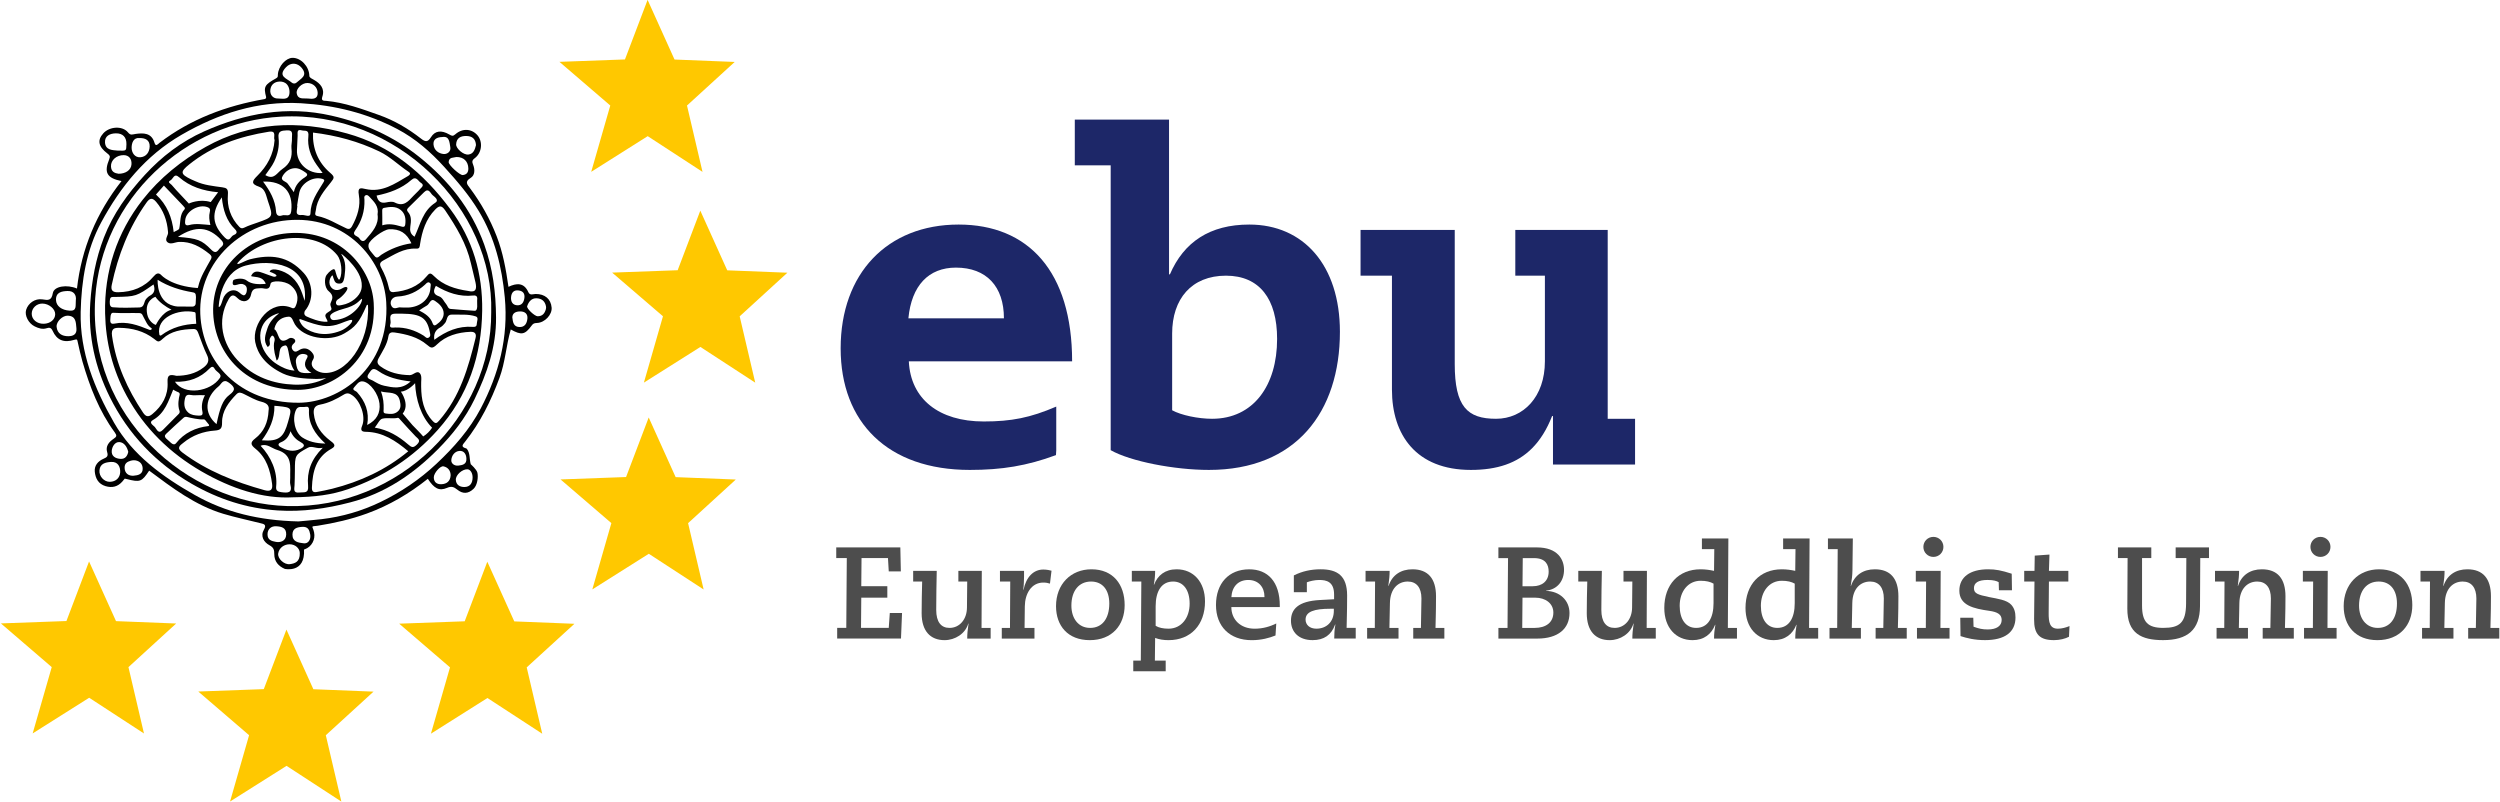 <?xml version="1.0" encoding="utf-8"?>
<!-- Generator: Adobe Illustrator 25.4.1, SVG Export Plug-In . SVG Version: 6.00 Build 0)  -->
<svg version="1.1" id="Livello_1" xmlns="http://www.w3.org/2000/svg" xmlns:xlink="http://www.w3.org/1999/xlink" x="0px" y="0px"
	 viewBox="0 0 1262.17 404.93" style="enable-background:new 0 0 1262.17 404.93;" xml:space="preserve">
<style type="text/css">
	.st0{fill:#1D2768;}
	.st1{fill:#4D4D4D;}
	.st2{fill:#FFC800;}
</style>
<g>
	<path class="st0" d="M458.84,182.44h82.44c0-45.52-22.2-69.07-57.3-69.07c-36.01,0-59.56,24.68-59.56,62.5
		c0,37.37,23.78,61.38,65.22,61.38c16.08,0,28.76-2.04,43.48-7.48l0.15-2.37v-22.13c-13.06,5.62-22.62,7.52-36.61,7.52
		C474.02,212.79,459.75,201.46,458.84,182.44z M482.62,135.11c15.4,0,24.23,9.51,24.23,25.59h-48.23
		C460.2,144.17,468.81,135.11,482.62,135.11z"/>
	<path class="st0" d="M630.73,113.37c-19.93,0-33.06,8.83-40.08,25.14h-0.46c0.01-0.06,0.01-0.12,0.02-0.18V60.37h-47.58v23.1h18.12
		v143.81c9.97,5.66,32.16,9.97,49.6,9.97c43.93,0,66.13-29.22,66.13-69.76C676.48,133.98,658.13,113.37,630.73,113.37z
		 M611.93,211.43c-7.02,0-15.62-1.81-20.15-4.3V168.4c0-17.44,9.74-29.22,27.17-29.22c16.99,0,25.82,11.78,25.82,31.94
		C644.77,194.67,632.77,211.43,611.93,211.43z"/>
	<path class="st0" d="M825.49,211.43v23.1h-41.44v-24.46h-0.45c-2.66,6.77-6.01,12.16-10.15,16.29
		c-7.49,7.51-17.57,10.89-30.84,10.89c-27.63,0-39.86-17.67-39.86-40.54v-57.53H686.9v-23.09h47.55v67.71
		c0,21.51,6.35,27.63,20.84,27.63c13.81,0,24.68-11.1,24.68-28.99v-43.26h-14.94v-23.09h46.65v95.34H825.49z"/>
</g>
<g>
	<path class="st1" d="M454.55,276.37l0.26,12.1h-6.11l-0.39-6.71h-13.35l-0.13,14.2h13.15v5.79h-13.15l-0.13,15.25h14l0.53-7.5h6.18
		l-0.53,12.89h-32.22v-5.39h4.6l0.26-35.24h-5.33v-5.39H454.55z"/>
	<path class="st1" d="M472.93,288.21c-0.13,6.64-0.26,13.54-0.26,19.73c0,6.05,2.43,9.07,6.71,9.07c5.06,0,8.74-4.27,8.81-10.19
		l0.13-13.22h-4.47v-5.39h11.83l-0.13,28.8h4.6v5.39h-11.83c0-2.17,0.2-4.47,0.66-7.56h-0.13c-1.45,5.06-6.64,8.35-11.97,8.35
		c-7.17,0-11.57-4.6-11.57-13.61c0-5.33,0.13-10.65,0.26-15.98h-4.54v-5.39H472.93z"/>
	<path class="st1" d="M530.88,288.14l-0.79,6.51c-1.05-0.33-1.97-0.53-3.35-0.53c-6.05,0-9.27,5.65-9.34,11.97l-0.13,10.92h5v5.39
		h-16.5v-5.39h4.14l0.13-23.41h-5.19v-5.39h12.16v2.89c0,1.64-0.13,4.87-0.39,6.57l0.13,0.13c1.32-6.51,5.06-10.26,9.99-10.26
		C528.38,287.55,530.09,287.88,530.88,288.14z"/>
	<path class="st1" d="M567.8,305.5c0,10.19-6.44,17.69-17.62,17.69c-11.05,0-17.03-7.23-17.03-17.16c0-11.11,7.5-18.61,17.88-18.61
		C561.95,287.42,567.8,295.04,567.8,305.5z M550.38,317.01c6.05,0,9.67-4.67,9.67-12.3c0-6.9-3.42-11.11-9.21-11.11
		c-6.05,0-9.93,4.6-9.93,12.16C540.91,312.07,544.33,317.01,550.38,317.01z"/>
	<path class="st1" d="M608.37,303.66c0,11.77-7.17,19.53-18.41,19.53c-2.43,0-4.67-0.33-6.77-1.12l-0.13,11.44h5.46v5.39h-16.37
		v-5.39h3.81l0.26-39.91h-4.8v-5.39h11.77c0,2.3-0.2,4.6-0.66,6.97h0.13c1.78-4.67,5.52-7.76,11.38-7.76
		C602.58,287.42,608.37,293.86,608.37,303.66z M583.45,315.95c1.58,0.99,3.88,1.45,6.51,1.45c6.51,0,10.65-5.52,10.65-12.62
		c0-6.9-3.16-11.18-8.35-11.18c-5.85,0-8.81,4.87-8.81,12.49V315.95z"/>
	<path class="st1" d="M646.13,305.83v0.66h-24.46c0,6.31,4.6,10.92,11.77,10.92c4.21,0,7.82-1.12,10.91-2.63l-0.39,6.05
		c-3.09,1.25-7.1,2.37-12.03,2.37c-11.05,0-18.02-6.9-18.02-17.75c0-10.91,6.44-18.02,16.77-18.02
		C640.09,287.42,646.13,293.73,646.13,305.83z M638.38,301.49v-0.33c0-4.67-2.96-8.35-8.15-8.35c-5,0-8.22,3.22-8.55,8.68H638.38z"
		/>
	<path class="st1" d="M680.12,300.63c0,9.73-0.26,13.02-0.26,16.37h4.6v5.39h-10.85c0-2.17,0.13-4.6,0.59-7.1h-0.13
		c-1.91,5.33-5.66,7.89-11.38,7.89c-7.1,0-10.92-4.21-10.92-9.8c0-5.72,3.49-9.86,14.6-10.45l7.17-0.39v-2.37
		c0-6.58-3.95-7.36-7.5-7.36c-2.43,0-4.93,0.66-6.25,1.18v5h-6.57v-8.48c4.21-2.1,8.61-3.09,13.54-3.09
		C675.25,287.42,680.12,290.71,680.12,300.63z M664.6,317.4c5.06,0,8.81-3.42,8.81-9.01v-1.05h-1.78c-8.09,0-12.49,1.45-12.49,5.46
		C659.14,315.36,661.11,317.4,664.6,317.4z"/>
	<path class="st1" d="M701.07,295.77c1.78-5.46,6.18-8.35,12.03-8.35c7.89,0,11.9,4.73,11.9,13.61c0,9.73-0.26,12.69-0.26,15.98
		h4.47v5.39h-15.71v-5.39h3.88c0-4.87,0.26-9.8,0.26-14.86c0-5.46-2.5-8.55-6.9-8.55c-4.73,0-8.88,3.42-9.01,10.85l-0.26,12.56h4.6
		v5.39h-15.85v-5.39h3.88l0.13-23.41h-4.8v-5.39h12.16c0,2.17-0.2,4.47-0.66,7.56H701.07z"/>
	<path class="st1" d="M775.89,276.37c10.72,0,13.74,6.25,13.74,11.31c0,5.59-3.35,9.93-9.07,10.52v0.13
		c6.84,0.13,11.83,4.73,11.83,11.18c0,7.89-5.79,12.89-16.24,12.89H756.5v-5.39h4.6l0.26-35.24h-4.87v-5.39H775.89z M768.53,317.01
		h6.31c5.59,0,9.4-2.7,9.4-7.76c0-4.67-4.08-7.5-9.07-7.5h-6.51L768.53,317.01z M768.66,295.97h5.19c4.67,0,8.02-2.56,8.02-7.36
		c0-3.48-1.51-6.84-7.43-6.84h-5.65L768.66,295.97z"/>
	<path class="st1" d="M808.73,288.21c-0.13,6.64-0.26,13.54-0.26,19.73c0,6.05,2.43,9.07,6.71,9.07c5.06,0,8.75-4.27,8.81-10.19
		l0.13-13.22h-4.47v-5.39h11.83l-0.13,28.8h4.6v5.39h-11.83c0-2.17,0.2-4.47,0.66-7.56h-0.13c-1.45,5.06-6.64,8.35-11.97,8.35
		c-7.17,0-11.57-4.6-11.57-13.61c0-5.33,0.13-10.65,0.26-15.98h-4.54v-5.39H808.73z"/>
	<path class="st1" d="M872.6,271.84l-0.26,45.17h4.6v5.39h-11.57c0-2.24,0.2-4.27,0.66-6.97h-0.13c-1.78,4.67-5.59,7.76-11.38,7.76
		c-8.42,0-14.27-6.31-14.27-16.24c0-11.77,7.17-19.53,18.34-19.53c2.37,0,4.67,0.33,6.77,0.79l0.13-10.98h-6.25v-5.39H872.6z
		 M856.3,317.01c6.05,0,8.81-5.13,8.81-12.49v-9.86c-1.58-0.92-3.68-1.45-6.51-1.45c-6.31,0-10.58,5.33-10.58,12.62
		C848.01,312.6,851.04,317.01,856.3,317.01z"/>
	<path class="st1" d="M913.6,271.84l-0.26,45.17h4.6v5.39h-11.57c0-2.24,0.2-4.27,0.66-6.97h-0.13c-1.78,4.67-5.59,7.76-11.38,7.76
		c-8.42,0-14.27-6.31-14.27-16.24c0-11.77,7.17-19.53,18.34-19.53c2.37,0,4.67,0.33,6.77,0.79l0.13-10.98h-6.25v-5.39H913.6z
		 M897.29,317.01c6.05,0,8.81-5.13,8.81-12.49v-9.86c-1.58-0.92-3.68-1.45-6.51-1.45c-6.31,0-10.58,5.33-10.58,12.62
		C889.01,312.6,892.03,317.01,897.29,317.01z"/>
	<path class="st1" d="M935.44,271.84l-0.2,16.04c-0.07,3.03-0.26,4.27-0.86,7.89h0.13c1.84-5.46,6.18-8.35,12.03-8.35
		c7.89,0,11.9,4.73,11.9,13.61c0,9.73-0.26,12.69-0.26,15.98h4.47v5.39h-15.71v-5.39h3.88c0-4.87,0.26-9.8,0.26-14.86
		c0-5.46-2.5-8.55-6.9-8.55c-4.73,0-8.88,3.42-9.01,10.85l-0.26,12.56h4.6v5.39h-15.85v-5.39h3.88l0.26-39.78h-4.93v-5.39H935.44z"
		/>
	<path class="st1" d="M979.79,288.21l-0.13,28.8h4.6v5.39h-16.44v-5.39h4.47l0.13-23.41h-5.19v-5.39H979.79z M981.17,276.11
		c0,2.83-2.24,5.06-5.06,5.06s-5.06-2.24-5.06-5.06s2.24-5.06,5.06-5.06S981.17,273.28,981.17,276.11z"/>
	<path class="st1" d="M1015.65,289.65l0.13,8.35h-6.58l-0.13-4.08c-0.99-0.59-2.63-1.12-5.59-1.12c-4.73,0-6.9,1.45-6.9,4.14
		c0,2.63,1.71,3.29,7.82,4.54c3.95,0.79,8.81,1.38,11.05,3.88c1.51,1.71,2.1,3.68,2.1,6.44c0,7.43-5.46,11.38-15.39,11.38
		c-5.19,0-9.21-0.99-12.36-2.04l-0.13-9.27h6.58l0.13,4.54c2.76,0.99,4.47,1.38,7.23,1.38c4.27,0,6.97-1.71,6.97-4.8
		c0-2.76-2.04-4.01-6.25-4.6c-7.82-1.12-15.12-2.7-15.12-10.19c0-6.84,5.39-10.78,14.53-10.78
		C1007.56,287.42,1010.32,287.94,1015.65,289.65z"/>
	<path class="st1" d="M1034.44,288.21h9.8v5.39h-9.8l-0.13,15.65c-0.07,5.06,0.59,8.15,4.67,8.15c2.04,0,4.08-0.59,5.85-1.32
		l-0.26,5.39c-1.84,0.99-4.67,1.71-7.56,1.71c-7.23,0-10.13-2.89-10.06-10.59l0.2-19h-5.19v-5.39h5.19l0.13-7.69l7.43-0.53
		L1034.44,288.21z"/>
	<path class="st1" d="M1086.12,276.37v5.39h-4.67v24c0,8.35,2.96,11.24,10.72,11.24c8.22,0,11.44-2.56,11.51-12.23l0.13-23.01h-5.39
		v-5.39h16.83v5.39h-4.41l-0.13,24.26c-0.07,11.9-6.18,17.16-18.67,17.16c-10.85,0-18.08-3.35-18.02-15.91l0.13-25.51h-4.87v-5.39
		H1086.12z"/>
	<path class="st1" d="M1129.93,295.77c1.78-5.46,6.18-8.35,12.03-8.35c7.89,0,11.9,4.73,11.9,13.61c0,9.73-0.26,12.69-0.26,15.98
		h4.47v5.39h-15.71v-5.39h3.88c0-4.87,0.26-9.8,0.26-14.86c0-5.46-2.5-8.55-6.9-8.55c-4.73,0-8.88,3.42-9.01,10.85l-0.26,12.56h4.6
		v5.39h-15.85v-5.39h3.88l0.13-23.41h-4.8v-5.39h12.16c0,2.17-0.2,4.47-0.66,7.56H1129.93z"/>
	<path class="st1" d="M1175.2,288.21l-0.13,28.8h4.6v5.39h-16.44v-5.39h4.47l0.13-23.41h-5.19v-5.39H1175.2z M1176.58,276.11
		c0,2.83-2.24,5.06-5.06,5.06s-5.06-2.24-5.06-5.06s2.24-5.06,5.06-5.06S1176.58,273.28,1176.58,276.11z"/>
	<path class="st1" d="M1217.9,305.5c0,10.19-6.44,17.69-17.62,17.69c-11.05,0-17.03-7.23-17.03-17.16c0-11.11,7.5-18.61,17.88-18.61
		C1212.05,287.42,1217.9,295.04,1217.9,305.5z M1200.48,317.01c6.05,0,9.67-4.67,9.67-12.3c0-6.9-3.42-11.11-9.21-11.11
		c-6.05,0-9.93,4.6-9.93,12.16C1191.01,312.07,1194.43,317.01,1200.48,317.01z"/>
	<path class="st1" d="M1233.67,295.77c1.78-5.46,6.18-8.35,12.03-8.35c7.89,0,11.9,4.73,11.9,13.61c0,9.73-0.26,12.69-0.26,15.98
		h4.47v5.39h-15.71v-5.39h3.88c0-4.87,0.26-9.8,0.26-14.86c0-5.46-2.5-8.55-6.9-8.55c-4.73,0-8.88,3.42-9.01,10.85l-0.26,12.56h4.6
		v5.39h-15.85v-5.39h3.88l0.13-23.41h-4.8v-5.39h12.16c0,2.17-0.2,4.47-0.66,7.56H1233.67z"/>
</g>
<g>
	<path d="M278.5,155.29c-0.36-4.33-3.41-6.9-8.07-6.87c-1.3,0.01-2.86,0.92-3.7-0.95c-2.21-4.92-5.96-4.58-10.02-2.66
		c-1.28-8.89-2.8-17.39-6-25.64c-3.39-8.74-7.89-16.73-13.45-24.19c-1.31-1.77-2.83-3.24,0.34-5.14c2.19-1.31,2.23-4.18,1.31-6.55
		c-0.59-1.49-0.76-2.28,0.78-3.43c3.65-2.7,4.16-8.34,1.36-11.57c-2.91-3.34-7.54-3.68-11.13-0.52c-1.25,1.09-1.75,0.91-3.08,0.13
		c-3.99-2.32-7.21-1.95-9.26,1.37c-1.74,2.8-3,2.27-5.1,0.65c-6.47-5.05-13.51-9.18-21.28-11.91c-8.64-3.06-17.26-6.24-26.5-7.09
		c-1.02-0.1-2.76,0.19-1.97-2.11c1.4-4.09-1.09-6.68-4.17-8.46c-1.02-0.58-2.37-1.12-2.38-2.03c-0.09-4.81-4.29-9.19-8.52-9.12
		c-3.38,0.06-7.13,4.26-7.38,8.45c-0.06,0.85,0.16,1.3-0.89,1.89c-5.78,3.22-6.4,4.2-5.05,9.38c0.13,0.5-0.2,1-0.71,1.09
		c-19.37,3.37-37.36,10.06-53.14,22.13c-0.68,0.53-1.84,2.14-2.47,0c-1.51-5.21-5.72-5.03-9.44-4.54c-1.82,0.24-2.59,0.92-3.95-0.75
		c-2.85-3.49-9.38-3.01-12.49,0.47c-3.11,3.47-2.53,6.67,2.05,10.15c1.13,0.88,1.61,1.33,0.96,2.9c-2.77,6.74-1.21,9.54,6.19,11.05
		c-12.63,16.05-20.19,34.08-22.48,54.25c-5.08-2.15-11.59-1.2-12.19,2.32c-0.68,4.07-2.57,3.54-5.4,3.14
		c-3.61-0.51-7.07,1.97-8.08,5.3c-0.86,2.82,1.16,6.81,4.32,8.36c1.92,0.94,3.88,1.63,6.11,0.91c1.2-0.38,2.16-0.4,2.94,1.31
		c2.12,4.75,5.69,6.21,10.95,4.56c1.57-0.5,1.48,0.01,1.72,1.1c0.74,3.29,1.45,6.6,2.39,9.85c3.69,12.73,8.42,25.03,16.35,35.84
		c1.15,1.56,0.94,2.15-0.63,3.19c-2.31,1.53-4.16,3.72-3.24,6.72c0.64,2.08-0.16,2.62-1.82,3.34c-2.79,1.21-4.75,3.43-4.43,6.55
		c0.34,3.31,1.75,6.19,5.46,7.29c3.35,0.99,6.14,0.26,8.41-2.29l1.25-1.51l0.92,0.19c6.87,1.77,7.7,1.42,11.41-4.22
		c11.63,8.66,23.21,17.5,37.38,21.77c6.18,1.86,12.53,3.16,18.8,4.75c1.68,0.43,3.28,0.63,1.76,3.26c-1.94,3.33-0.02,6.35,2.78,7.87
		c2.25,1.21,2.44,2.44,2.45,4.53c0.01,3.62,2.08,6.05,5.32,7.42c0,0,10.4,2.35,9.69-9.77c0,0,0.15-0.04,0.4-0.14
		c3.48-1.25,5.44-4.92,4.69-8.54c-0.16-0.76-0.41-1.58-0.8-2.47c-0.36-0.79,1.03-0.62,2.55-0.86c8.5-1.34,16.93-3.26,24.99-6.2
		c11.17-4.07,21.37-10.06,30.68-17.5c3.21,4.91,5.73,6.28,9.69,4.58c2.22-0.95,3.44-0.53,5.19,0.89c2.67,2.17,5.45,2.26,8.25-0.45
		c1.96-1.89,2.38-6.04,1.9-8.11c-0.4-1.7-3.35-4.26-3.35-4.26c-0.76-2.59-0.21-5.7-2.03-7.84c-0.08-0.09-0.24-0.16-0.36-0.19
		c-2.9-0.8-1.58-1.96-0.44-3.4c7.66-9.7,13.06-20.6,17.32-32.16c2.93-7.93,3.39-16.39,5.7-24.46c5.42,3,7.12,2.72,10.58-2.01
		c0.75-1.04,1.36-1.21,2.66-1.27C275.14,162.89,278.8,158.8,278.5,155.29z M22.06,163.46c-3.38,0.07-6.01-2.11-6.05-5.01
		c-0.04-2.88,2.42-5.22,5.43-5.19c3.31,0.06,6.45,2.69,6.43,5.37C27.83,161.35,25.37,163.39,22.06,163.46z M28.27,151.48
		c-0.13-4.1,3.15-4.45,5.77-4.56c3.3-0.15,4.63,2.14,4.24,4.71c-0.25,2.75,0.68,5.47-3.15,5.21
		C31.13,156.58,28.38,154.53,28.27,151.48z M34.48,169.74c-3.11,0.02-5.54-1.3-5.9-4.7c-0.28-2.62,2.99-5.78,5.63-5.67
		c4.25,0.18,4.08,3.44,4.37,6.35C38.9,168.79,36.98,169.73,34.48,169.74z M235.41,68.65c2.96,0.04,4.7,1.41,4.9,4.61
		c-0.52,2.13-1.19,4.41-3.8,4.76c-2.48,0.33-6.33-3.02-6.22-5.16C230.46,69.69,232.52,68.62,235.41,68.65z M230.39,79.27
		c3.67-0.09,5.97,2.22,6.06,5.71c0.05,2.03-0.84,3.21-2.84,3.4c-1.5,0.12-7.21-5.1-7.1-6.58C226.7,79.18,229.01,79.71,230.39,79.27z
		 M223.4,69.17c3.52-0.55,3.52,2.72,3.95,5.18c0.39,2.27-1.67,3.57-3.38,3.41c-2.56-0.26-4.82-1.92-5.1-4.74
		C218.62,70.5,220.3,69.24,223.4,69.17z M160.39,46.92c0.08,3.14-2.52,3.15-4.95,2.82c-2.15-0.24-5.07,0.71-5.64-2.67
		c-0.39-2.23,2.62-5.24,5.41-5.17C158.16,41.96,160.31,44.11,160.39,46.92z M144.4,33.94c2.45-2.6,5.8-2.21,7.85,0.25
		c3.36,4.02-0.32,5.43-2.53,7.5c-0.68,0.64-1.74,0.62-2.44,0C144.88,39.57,139.98,38.59,144.4,33.94z M136.5,45.19
		c0.35-2.49,2.05-3.61,3.72-3.92c1.31-0.24,2.7-0.08,3.83,0.63c1.62,1.01,2.32,3.31,2.07,5.34c-0.44,3.62-3.87,2.42-5.82,2.49
		C137.99,49.82,136.11,47.99,136.5,45.19z M70.49,69.7c2.87-0.05,5.15,1.03,5.07,4.24c-0.08,2.97-1.81,5.28-4.75,5.46
		c-2.77,0.17-4.33-2.3-4.36-4.74C66.43,72.31,67.34,69.31,70.49,69.7z M53.01,71.86c-0.16-3.21,2.45-4.49,5.47-4.54
		c3.52-0.07,5.44,1.93,5.35,5.51c-0.09,3.54,0.05,3.29-4.52,3.19C57.01,75.76,53.22,75.98,53.01,71.86z M59.84,87.72
		c-1.91-0.28-3.68-0.94-3.81-3.67c-0.16-3.21,2.85-5.77,6.44-5.73c2.6,0.03,4.1,1.89,3.92,4.59C66.2,86,63.23,87.74,59.84,87.72z
		 M60.68,238.38c-0.12,2.74-2.04,4.83-5.29,4.88c-2.87-0.01-5.45-2.78-5.18-5.79c0.31-3.48,3.06-4.04,5.77-4.25
		C59.58,232.95,60.8,235.73,60.68,238.38z M60.81,231.67c-2.48-0.15-4.62-1.33-4.4-4.08c0.17-2.09,1.61-4.5,3.8-4.4
		c2.46,0.12,3.92,2.39,4.55,4.93C64.3,230.27,63.18,231.82,60.81,231.67z M67.45,240.17c-2.52,0.19-4.46-1.18-4.54-3.93
		c-0.08-2.31,1.35-3.11,2.97-3.6c1.07-0.33,2.23-0.38,3.3-0.02c1.68,0.56,2.71,1.78,2.85,3.74
		C72.24,239.45,69.64,240.01,67.45,240.17z M139.3,273.58c-2.17-0.4-4.25-0.94-4.24-3.83c0.01-2.58,1.77-4.2,4.35-4.06
		c2.52,0.14,5.21,0.61,5.08,4.19c-0.06,1.75-0.81,2.77-1.97,3.34C141.53,273.71,140.38,273.77,139.3,273.58z M146.36,284.82
		c-2.84,0.41-6.31-2.82-5.91-5.38c0.49-3.07,3.2-4.62,5.72-4.65c2.97-0.01,5.11,2.09,5.18,4.38
		C151.48,283.74,148.86,284.48,146.36,284.82z M156.29,272.63c-0.52,1.07-1.45,1.85-3.08,1.65c-2.57-0.3-5.59-0.73-5.56-4.36
		c0.03-3.08,2.15-3.76,4.89-3.92c3.02-0.19,3.65,1.54,4.07,3.8C156.78,270.76,156.71,271.76,156.29,272.63z M222.87,244.47
		c-2.24,0.1-3.86-0.96-3.86-3.49c0-2.1,3.26-5.9,4.9-5.54c2.32,0.52,3.53,2.16,3.61,4.48C227.35,242.95,225.56,244.34,222.87,244.47
		z M236.03,236.93c1.46,0.08,2.6,1.92,2.57,4.17c-0.03,2.76-1.23,4.74-4.11,4.78c-2.19,0.02-4.2-0.95-4.36-3.6
		C230,239.79,233.42,236.79,236.03,236.93z M235.47,231.52c0.19,2.94-2.03,3.31-4.09,3.55c-1.93,0.22-3.65-1.03-3.53-2.77
		c0.14-2.23,1.66-4.43,4.08-4.64C234.13,227.47,235.4,229.18,235.47,231.52z M242.71,206.22c-5.6,10.64-13.48,19.6-22.35,27.92
		c-8.53,8.01-18.05,14.4-28.39,19.37c-9.24,4.44-19.21,7.37-29.53,8.59c-4.61,0.54-9.25,0.9-11.76,1.15
		c-19.93-0.46-36.9-4.62-52.29-13.32c-16.16-9.14-31.36-20.05-40.83-36.56c-9.89-17.23-17.3-35.54-16.83-55.91
		c0.37-15.72,2.83-31.24,10.37-45.2c9.74-18.02,22.39-33.71,40.55-44.2c18.67-10.78,38.41-17.2,60.33-15.94
		c17.15,0.99,33.41,5.05,48.57,13.01c9.15,4.81,16.82,11.52,23.83,19.25c6.38,7.01,12.49,14.15,17.36,22.22
		c8.07,13.38,11.66,28.13,13.12,43.59C256.73,170.22,251.89,188.74,242.71,206.22z M258.02,149.97c0.2-2.2,1.34-3.68,3.84-3.33
		c2.17,0.29,3.19,1.56,2.89,3.81c-0.29,2.12-1.28,3.82-3.66,3.68C258.66,153.99,257.84,152.12,258.02,149.97z M266.27,160.83
		c-0.24,2.39-1.27,4.46-4.2,4.27c-2.79-0.19-3.13-2.39-3.42-4.92c0.1-2.23,1.87-2.94,3.99-2.95
		C264.94,157.22,266.5,158.4,266.27,160.83z M271.47,159.68c-1.48,0.02-5.73-3.93-5.32-5.1c0.75-2.2,2.14-4.1,4.78-3.99
		c2.64,0.1,4.23,1.53,4.72,4.04c0.1,0.5,0.08,1.03-0.07,1.52C275.02,158.11,273.97,159.64,271.47,159.68z"/>
	<path d="M244.46,123.44c-6.59-18.18-18.08-32.46-32.89-44.29c-13-10.38-27.93-17.04-44.23-20.76c-22.45-5.12-43.66-1.25-64.28,7.94
		c-11.6,5.17-21.45,12.75-29.93,21.97c-8.63,9.38-16.05,19.61-20.7,31.69c-4.11,10.66-6.11,21.64-6.86,32.97
		c-1.12,16.78,2.47,32.59,9.88,47.53c9.28,18.72,23.21,33.29,41.37,43.79c13.42,7.75,27.85,12.43,43.43,13.43
		c12.42,0.81,24.43-0.92,36.49-4.05c17.66-4.56,31.88-14.28,44.4-26.89c7.37-7.44,13.77-15.59,18.41-25.17
		c6.34-13.12,11.02-26.53,10.88-41.28C250.35,147.72,248.84,135.51,244.46,123.44z M145.01,255.49
		c-50.71-1.39-100.71-45.22-96.95-104.88c3.17-50.25,45.52-89.1,93.88-91.72c58.55-3.18,107.59,46.9,106.06,98.76
		C248.28,209.99,201.56,257.06,145.01,255.49z"/>
	<path d="M227.3,105.53c-13.56-18.19-29.92-31.98-52.13-38.16c-24.64-6.85-48.65-5.84-71.26,6.77
		c-12.22,6.81-23.26,15.74-31.87,26.7c-13.07,16.65-19.43,36.2-18.98,57.36c0.31,14.54,3.73,28.44,10.88,41.6
		c9.01,16.55,21.94,29.03,37.81,38.2c14.73,8.52,30.8,13.99,46.29,13.07c10.82-0.15,19.29-1.19,27.75-4.12
		c17.71-6.14,32.66-15.84,45.17-29.84c15.46-17.27,22.16-37.69,22.48-60.25C243.7,138.19,238.79,120.95,227.3,105.53z
		 M240.89,151.76c-0.14,1.15,0.69,5.3-1.33,5.14c-4-0.32-8.09-0.5-12.12-0.93c-1.31-0.13-1.45-1.6-2.17-2.42
		c-1.2-1.34-1.81-3.33-3.66-3.96c-3.08-1.04-2.9-2.87-1.55-5.29c5.82,3.51,11.97,5.64,18.78,4.9
		C241.19,148.94,241.03,150.45,240.89,151.76z M199.77,158.37c1.13,0.03,2.25,0,3.38,0c9.28,0.08,12.41,2.11,13.8,9.05
		c0.22,1.09,0.69,2.31-0.51,3.02c-1.07,0.64-1.77-0.49-2.55-0.98c-4.38-2.74-9.12-4.25-14.32-4.12c-1.35,0.03-3.29,0.55-2.47-1.8
		C197.72,161.74,195.44,158.27,199.77,158.37z M200.57,149.73c5.49-0.28,10.05-2.4,14.03-6.04c0.58-0.54,1.21-1.46,2.13-1.04
		c1.17,0.53,0.63,1.72,0.59,2.62c-0.23,5.23-4.37,9.25-10.24,9.93c-1.39,0.17-2.82,0.03-4.68,0.03c-1.22-0.46-3.32,1.4-4.6-0.47
		C196.34,152.61,197.82,149.86,200.57,149.73z M211.6,156.74c1.36-0.87,2.59-1.77,3.91-2.48c1.41-0.75,1.85-3.84,4.01-2.41
		c2.15,1.42,4.4,3.44,4.48,6.31c0.06,2.49-1.66,4.33-3.72,5.76c-1.07,0.74-1.55,0.16-1.84-0.65
		C217.27,159.95,214.54,158.27,211.6,156.74z M224.77,106.23c5.59,8.31,10.74,16.75,12.97,26.67c0.74,3.25,1.62,6.47,2.33,9.74
		c0.63,2.91,0.5,5.34-3.82,4.23c-6.32-0.93-12.5-2.78-17.25-7.58c-1.76-1.78-2.28-1.41-3.72,0.34c-4.26,5.15-10.13,7.29-16.65,7.85
		c-1.79,0.16-2.09-1.2-2.36-2.4c-0.76-3.45-2.08-6.71-3.75-9.78c-1.08-1.97-0.8-2.84,1.19-3.9c5.21-2.77,10.12-6.23,16.43-5.87
		c1.84,0.1,1.73-0.97,1.95-2.39c1.01-6.43,2.91-12.55,7.65-17.36C221.61,103.89,222.84,103.38,224.77,106.23z M192.31,197.64
		c4.06,1.07,8.43-0.36,9.55,4.68c0.42,1.94,0.76,3.87-1.05,5.43c-1.83,1.58-3.9,1.28-6.01,1.03c-1.52-0.17-1.13-1.26-1.11-2.2
		C193.75,203.79,193.61,201.01,192.31,197.64z M193.92,194.74c-2.01-0.4-3.92-1.52-5.71-2.59c-1.23-0.74-3.95-0.93-1.94-3.68
		c1.39-1.93,1.98-3.13,4.83-1.1c4.42,3.12,9.84,4.46,16.22,5.21C202.74,196.85,198.22,195.61,193.92,194.74z M180.24,197.98
		c-0.61-0.69-2.73-1.01-1.48-2.37c1.23-1.33,2.37-3.48,4.67-3.02c3.6,0.73,7.58,6.32,8.15,11.06c0.57,4.83-1.38,8.49-6.2,10.91
		C186.57,207.88,184.4,202.63,180.24,197.98z M150.87,203.33c-30.02,0.17-48.75-20.64-49.75-44.82
		c-1.09-26.34,21.46-47.7,49.2-47.52c26.13,0.14,43.46,21.12,44.67,41.52C196.96,185.86,171.23,203.21,150.87,203.33z
		 M164.27,223.94c-4.93-0.09-8.42-1.04-11.57-3.04c-3.85-2.46-5.33-9.56-3.25-13.97c1.06-2.24,3.02-1.16,4.83-1.53
		c1.2-0.26,1.8,0.31,1.72,1.64C155.64,213.7,158.72,218.87,164.27,223.94z M145.43,212.99c-2.12,7.52-4.31,10.06-13.24,9.31
		c3.88-5.25,6.49-10.85,6.35-17.42c0.77,0.06,1.31,0.08,1.86,0.14C147.58,205.74,147.41,205.99,145.43,212.99z M102.17,207.69
		c0.4,1.9-0.34,2.21-1.89,2.14c-1.85-0.09-3.69-0.24-5.18-1.49c-2.38-2.04-2.3-4.81-1.64-7.41c0.66-2.61,3.04-1.23,4.69-1.36
		c1.68-0.15,3.36-0.04,5.33-0.04C102.1,202.17,101.56,204.93,102.17,207.69z M88.32,192.74c7.09,0.22,12.85-1.9,17.48-6.7
		c1.07-1.12,1.88-1.16,2.57,0.16c0.84,1.6,4,2.59,2.63,4.61C106.33,197.76,93.12,199.87,88.32,192.74z M110.48,194.95
		c1.28-1.05,2.13-3.97,5.12-1.73c3.06,2.29,3.54,3.66,0.18,6.18c-3.33,2.5-4.8,6.68-6.46,14.74
		C102.81,208.62,103.29,200.83,110.48,194.95z M106.21,113.6c-4.01-0.29-7.35-0.92-10.71,0.03c-2.42,0.67-2.11-1.23-1.98-2.55
		c0.44-4.59,7.03-8.23,11.35-6.44c1.26,0.51,1.32,1.31,1.06,2.34C105.39,109.07,105.65,111.15,106.21,113.6z M111.67,121.14
		c2.43,2.59-0.12,3.3-1.06,4.64c-1.12,1.59-2.13,2.13-3.94,0.3c-4.98-5.05-6.95-5.67-16.84-6.49
		C98.83,113.7,105.33,114.44,111.67,121.14z M111.99,99.64c0.64,6.42,2.33,11.83,6.64,16.07c1.69,1.66,0.5,2.53-0.81,3.05
		c-1.34,0.53-1.84,3.66-4.25,1.24C107.09,113.47,106.46,107.61,111.99,99.64z M139.36,106.69c-0.39-5.64-3.05-10.34-6.55-15.01
		c10.22-0.42,15.31,5.16,14.23,14.88c-0.39,3.38-3,1.62-4.56,2.19C140.75,109.37,139.5,108.87,139.36,106.69z M149.99,103.86
		c0.37-2.22,0.63-4.46,1.12-6.66c1.07-4.8,6.87-8.21,11.52-6.93c1.67,0.47,1.03,1.15,0.47,2.1c-2.88,4.78-6.27,9.26-6.35,15.36
		c-0.04,2.28-2.77,0.7-4.21,0.81c-1.22,0.11-3.09,0.17-2.7-2.14c0.13-0.83,0.2-1.67,0.3-2.51
		C150.09,103.88,150.04,103.87,149.99,103.86z M184.51,98.64c0.94-0.5,1.64,0.32,2.16,0.88c2.2,2.37,4.67,4.65,3.95,8.75
		c0.78,5.18-2.66,8.81-5.88,12.56c-1.47,1.71-2.67,0.55-3.38-0.58c-0.77-1.23-3.96-1.22-2.02-3.97c3.23-4.58,4.85-9.71,4.66-15.37
		C183.97,100.13,183.62,99.12,184.51,98.64z M192.97,106.61c-0.02-0.78,0.02-1.48,0.84-1.64c2.92-0.58,5.94-0.99,8.46,1.01
		c2.29,1.82,2.68,4.5,2.34,7.26c-0.2,1.71-1.22,1.35-2.45,0.99c-2.96-0.88-5.99-1.48-9.16-0.47
		C193,111.05,193.05,108.83,192.97,106.61z M196.38,115.76c5.4-0.31,9,1.91,11.33,7.07c-5.51,0.83-10.55,2.8-15.2,5.79
		c-1.01,0.65-2.1,2.46-3.5,0.53c-1.28-1.75-3.41-3.27-2.93-5.73C186.56,120.97,193.73,115.91,196.38,115.76z M214.15,96.99
		c2.33-2.27,3.11,0.53,4.21,1.49c1.07,0.94,3.48,2.54,1.39,3.89c-6.28,4.02-7.51,10.87-10.45,17.15c-2.13-1.34-2.46-3.03-2.14-5.21
		c0.36-2.45,0.71-5.1-1.11-7.21c-0.95-1.1-0.48-1.66,0.3-2.42C208.98,102.13,211.54,99.53,214.15,96.99z M212.45,92.26
		c2.11,1.28,0.31,2.35-0.48,3.29c-0.99,1.19-2.19,2.18-3.24,3.32c-2.58,2.78-4.97,5.72-9.49,3.34c-1.1-0.57-2.82-0.32-4.15-0.03
		c-2.74,0.61-4.28-0.38-4.96-3.44c6.52-1.33,12.57-3.49,17.54-7.88C210.21,88.63,211.04,91.41,212.45,92.26z M158.02,66.93
		c11.9,1.45,22.94,4.48,33.45,9.51c5.56,2.67,9.82,7.03,14.86,10.34c1.52,0.99,0.09,1.84-0.54,2.21c-6.54,3.8-12.87,8.31-21.16,6.45
		c-2.39-0.53-4.21-1.12-3.45,3.04c0.99,5.48-0.77,10.86-3.48,15.78c-0.61,1.11-1.4,1.67-2.76,1.06c-4.87-2.18-9.37-5.19-14.72-6.26
		c-1.74-0.35-0.9-1.8-0.79-2.77c0.58-5.78,4.27-10.02,7.64-14.27c1.74-2.19,1.98-2.75-0.38-4.77
		C160.55,81.99,157.72,75.02,158.02,66.93z M152.41,65.83c1.49,0.44,3.69-0.62,3.27,3.05c-0.57,5.02,1.12,9.99,4.15,14.27
		c0.95,1.34,1.94,2.66,3.04,4.18c-7.3,0.66-13.31-4.98-12.94-11.62c0.14-2.39,0.22-4.78,0.33-7.18
		C150.34,67.12,149.67,65.03,152.41,65.83z M154.23,87.07c1.26,0.87,1.08,1.59-0.29,2.45c-2.65,1.67-4.82,3.84-5.59,7.5
		c-1.32-1.84-2.2-3.07-3.11-4.3c-0.93-1.28-4.04-1.44-2.49-3.96c1.31-2.15,3.42-3.74,6.1-3.85
		C150.87,84.83,152.62,85.95,154.23,87.07z M144.84,65.81c3.57-0.21,2.42,2.34,2.55,3.99c0.13,1.67-0.42,3.39-0.24,5.04
		c0.49,4.47-0.54,7.76-4.66,10.54c-2.7,1.83-4.07,5.68-8.53,3.03c1.49-2.22,3.33-4.37,4.48-6.83c1.74-3.72,2.72-7.78,2.2-11.91
		C140.18,66.03,142.18,65.97,144.84,65.81z M95.54,83.01c11.77-9.46,25.47-14.16,40.17-16.5c4.29-0.69,2.11,2.79,2.91,4.21
		c-0.5,7.32-3.75,13.14-8.69,18.02c-2.59,2.57-3.51,4.07,0.93,5.56c3.09,1.04,3.49,4.53,4.42,7.26c2.74,8.01,2.68,8.01-5.27,10.81
		c-2.25,0.79-4.55,1.51-6.69,2.56c-1.14,0.56-1.76,0.39-2.53-0.42c-4.34-4.53-6.24-10.22-5.74-16.16c0.26-3.02-0.65-3.46-2.76-3.77
		c-4.6-0.65-9.26-1.07-13.56-3.04c-0.77-0.35-1.57-0.65-2.32-1.02C90.99,87.88,90.92,86.71,95.54,83.01z M86.14,91.01
		c1.29-0.69,1.72-3.8,4.27-1.55c5.49,4.81,12.13,6.91,19.71,7.6l-3.72,4.96c-5.77-1.83-11.06,0.75-11.06,0.75l-6.42-6.85
		c-0.73-0.87-1.47-1.71-2.23-2.55C86.07,92.65,84.24,92.01,86.14,91.01z M82.75,93.69c3.09,3.24,5.99,6.27,8.87,9.3
		c0.58,0.6,1.15,1.21,1.65,1.86c0.13,0.16,0.08,0.62-0.06,0.77c-2.65,2.79-1.96,6.46-2.73,9.74c-0.18,0.76-1.76,1.2-2.79,1.84
		c-0.77-7.43-3.39-13.87-8.94-18.99C80.08,96.71,81.36,95.26,82.75,93.69z M56.42,143.82c3.16-14.99,8.62-29,17.56-41.56
		c1.56-2.18,2.86-2.68,4.85-0.35c3.73,4.36,5.54,9.39,5.99,15.1c0.42,1.77-2.15,3.83-0.15,5.37c1.62,1.23,3.79-0.17,5.72-0.25
		c6.04-0.24,10.83,2.46,15.32,6.06c0.98,0.78,1.45,1.47,0.71,2.81c-2.42,4.42-5.21,8.67-6.35,13.7l-0.22,0.72
		c-13.53-0.94-18.41-6.53-18.41-6.53c-1.39-1.47-2.62-0.84-3.86,0.65c-4.64,5.53-10.74,7.85-17.89,8
		C56.82,147.6,55.83,146.57,56.42,143.82z M86.59,156.38c-4.83,1.07-7.89,7.65-7.89,7.65c-1-0.2-3.67-1.92-4.37-5.31
		c-1.49-7.15,4.13-8.87,4.13-8.87C80.31,152.53,83.6,154.85,86.59,156.38z M79.59,141.25c5.44,3.43,11.54,5.28,17.39,6.27
		c1.33,0.22,1.95,0.41,1.96,2.47l-0.15,3.31c-0.04,0.83-0.73,1.49-1.56,1.49l-7.52-0.03C78.74,153.89,79.59,141.25,79.59,141.25z
		 M98.13,157.56c1,0.21,0.43,0.78,0.95,5.91c-6.05,0.22-12.24,1.72-17.69,5.83c-0.35,0.26-0.86,0.07-0.94-0.37
		C78.74,160.22,90.05,155.85,98.13,157.56z M55.5,151.32c0.19-1.74,1.5-1.38,2.67-1.4c10.52-0.2,10.75-0.29,19.34-6.31
		c0.91,2.62,0.5,4.42-1.78,5.66c-0.72,0.38-1.36,1-1.92,1.62c-1.24,1.36-0.75,4.25-3.41,4.34c-4.51,0.14-9.04,0.27-13.52-0.1
		C55.02,154.98,55.39,152.27,55.5,151.32z M55.73,160.65c0.06-1.93,0.47-2.8,1.53-2.73c4.35,0.29,8.78,0.03,13.06,0.14
		c1.55,0.04,1.65,1.2,2.2,2.13c1.12,1.93,1.81,4.16,3.87,5.43c0.64,0.37-0.13,1.28-1.06,0.86c-5.64-2.29-11.31-4.41-17.59-3.09
		C55.24,163.92,55.69,161.78,55.73,160.65z M72.21,208.3c-7.89-11.84-13.62-24.45-15.65-38.7c-0.56-3.91,1.34-4.12,3.72-4.09
		c6.38,0.07,12.4,1.64,17.41,5.5c1.97,1.51,2.26,2.13,4.5,0c4.09-3.89,9.75-4.76,15.43-4.9c1.66-0.05,2.09,1.01,2.56,2.26
		c1.39,3.66,2.65,7.4,4.36,10.92c1.35,2.78,0.4,4.54-1.67,6.17c-4.19,3.31-9.09,4.23-13.8,4.28c-3.36-0.83-4.68-0.55-4.47,3.26
		c0.37,6.52-2.62,11.91-7.71,16.08C74.96,210.66,73.68,210.5,72.21,208.3z M78.16,215.57c-0.82-0.89-3.29-2.2-0.94-3.52
		c6.07-3.44,7.82-9.6,10.22-15.33c0,0,1.32,0.82,2.61,1.31c0.51,0.2,0.8,0.73,0.66,1.25c-0.45,1.68-1.16,5.23-0.08,8.12
		c0.19,0.53,0.06,1.13-0.34,1.53l-8.02,8.08C79.9,219.43,79.15,216.67,78.16,215.57z M85.8,223.09c-0.97-1.1-3.72-2.35-1.98-4.01
		c2.62-2.49,6.03-5.65,8.86-8.17c0.46-0.41,1.08-0.56,1.68-0.41c1.89,0.47,6.19,1.45,8.41,1.22c0.36-0.03,0.7,0.13,0.9,0.43
		l1.81,2.24c0.23,0.27,0.05,0.68-0.3,0.72c-6.44,0.72-12.24,3.49-16.33,8.69C87.84,225.09,86.34,223.7,85.8,223.09z M133.48,247.46
		c-14.86-4.15-29.05-9.69-41.52-19.1c-3.11-2.35-0.84-3.62,0.6-4.8c4.6-3.79,10.02-5.77,15.93-6.18c2.8-0.2,3.67-1.03,3.62-4.02
		c-0.09-5.86,3.34-10.27,7.24-14.31c1.28-1.33,2.45-0.77,3.79-0.13c2.92,1.41,5.78,3.15,8.87,3.91c3.04,0.77,4.03,2.17,3.59,4.42
		c-0.28,6.12-2.44,10.8-6.8,14.15c-2.7,2.06-2.13,3.29,0.11,5.1c5.67,4.53,7.52,10.96,8.46,17.79
		C137.83,247.58,136.31,248.25,133.48,247.46z M142.12,248.5c-1.84-0.23-2.91-0.74-2.7-2.81c0.8-7.59-2.62-15.09-7.84-20.62
		c3-1.4,5.71,1.31,8.21,2.04c8.2,2.43,6.55,8.5,6.73,14.13c0.04,1.12-0.23,2.31,0.05,3.36C147.76,249.04,145.2,248.88,142.12,248.5z
		 M141.58,225.66c-1.53-0.89-1.08-1.84,0.25-2.37c2.31-0.92,3.83-2.57,4.85-5.59c1.3,2.91,3.11,4.41,5.2,5.57
		c2.51,1.39,1.62,2.43-0.29,3.36C148.07,228.37,144.75,227.49,141.58,225.66z M151.25,248.65c-3.44,0.41-2.61-1.81-2.54-3.67
		c0.08-2.39,0.17-4.78,0.17-7.17c0.03-8.07-0.02-8.14,6.61-11.79c2.1-1.16,4.3,0.78,7.46,0.05c-5.97,5.91-8.06,12.18-7.41,19.17
		C155.93,249.32,153.5,248.38,151.25,248.65z M167.73,246.75c-2.57,0.64-5.2,1.15-7.82,1.64c-1.76,0.31-2.51-0.29-2.43-2.29
		c0.33-8.08,2.05-15.29,9.94-19.6c2.78-1.52,0.84-2.85-0.71-4.03c-4.54-3.46-7.69-7.78-8.29-13.64c-0.24-2.43,0.43-4.04,3.13-4.54
		c4.36-0.8,8.29-2.79,12-5.06c1.72-1.06,2.87-0.63,4.21,0.28c4.16,2.79,7.03,10.73,5.08,15.41c-1.06,2.51-0.08,3.05,1.84,3.08
		c8.56,0.12,15.11,4.49,21.44,9.83C194.75,237.26,181.83,243.18,167.73,246.75z M210.5,224.43c-1.92,1.87-2.66,1.5-4.53-0.12
		c-4.69-4.04-9.95-7.27-16.76-8.42c1.51-1.89,2.39-4.13,3.78-4.5c2.49-0.65,5.27,0.17,7.92-0.45c0.38-0.09,1.01,0.82,1.48,1.31
		c2.47,2.68,4.87,5.44,7.42,8.04C211.1,221.59,212.68,222.29,210.5,224.43z M218.08,216.03c-1.14,1.74-2.65,3.22-4.42,4.32
		c-1.32-1.62-3.97-4.2-5.41-5.72l-4.95-5.82c3.83-4.56-0.92-11.09-0.92-11.09c3.63-0.19,7.19-4.28,7.19-4.28
		c0.33,8.09,2.84,16.67,8.57,22.49L218.08,216.03z M240.09,170.68c-3.66,14.95-7.88,29.62-18.32,41.61
		c-1.36,1.56-1.88,1.79-3.4,0.17c-4.58-4.89-5.66-10.84-5.74-17.17c0-0.28,0.01-0.57,0-0.85c-0.11-1.94,0.48-4.36-0.47-5.72
		c-1.51-2.18-3.4,0.72-5.29,0.67c-5.33-0.11-10.33-1.2-14.73-4.38c-1.53-1.11-2.06-2.19-0.97-4.17c1.96-3.56,4.32-6.98,4.94-11.13
		c0.3-1.99,1.77-2.05,3.18-1.84c5.89,0.88,11.64,2.25,16.31,6.22c1.88,1.59,2.66,2.12,4.96-0.14c4.51-4.45,10.59-6.17,16.97-6.43
		C239.75,167.43,240.63,168.5,240.09,170.68z M238.71,165.02c-7.23-0.54-13.44,2.11-19.45,6.54c-0.44-3.18,0.69-5,3.05-6.29
		c0.94-0.51,1.75-1.39,2.43-2.25c1.11-1.42,0.66-4.26,3.38-4.19c4.05,0.13,8.22-0.37,12.1,0.92c1.6,0.53,0.5,2.5,0.48,3.83
		C240.68,164.88,239.87,165.11,238.71,165.02z"/>
</g>
<polygon class="st2" points="44.96,283.46 33.54,313.54 0.45,314.74 26.12,336.8 16.49,370.28 45.02,352.27 72.69,370.31 
	64.85,336.81 88.94,314.79 58.57,313.59 "/>
<polygon class="st2" points="144.61,317.85 133.18,347.92 100.1,349.13 125.76,371.18 116.14,404.66 144.67,386.65 172.34,404.69 
	164.49,371.19 188.58,349.18 158.21,347.97 "/>
<polygon class="st2" points="246.03,283.6 234.61,313.67 201.52,314.87 227.19,336.93 217.56,370.41 246.09,352.4 273.76,370.44 
	265.92,336.94 290.01,314.93 259.64,313.72 "/>
<polygon class="st2" points="327.51,210.77 316.08,240.84 283,242.05 308.66,264.1 299.04,297.58 327.56,279.58 355.24,297.61 
	347.39,264.12 371.48,242.1 341.11,240.89 "/>
<polygon class="st2" points="353.56,106.35 342.13,136.43 309.05,137.63 334.71,159.68 325.08,193.17 353.61,175.16 381.29,193.19 
	373.44,159.7 397.53,137.68 367.16,136.48 "/>
<polygon class="st2" points="326.95,-0.06 315.52,30.01 282.44,31.22 308.11,53.27 298.48,86.75 327.01,68.74 354.68,86.78 
	346.84,53.28 370.93,31.27 340.55,30.06 "/>
<path d="M188.67,152.96c-1.05-17.61-16.53-35.25-39.08-35.37c-23.95-0.16-42.9,17.81-41.96,40.55
	c0.87,20.88,17.04,38.84,42.95,38.69C168.16,196.73,190.37,181.75,188.67,152.96z M182.8,150.99c-0.07,3.33-6.08,10.29-14.18,10.61
	c-1.73,0.07-1.99-1.51-1.94-2.03c0.15-1.46,3.95-2.92,6.72-3.63c6.8-1.78,7.68-4.06,9.22-5.05
	C182.7,150.84,182.8,150.9,182.8,150.99z M172.15,166.94c-8.51,3.44-14.99,0.95-18.23-1.38c-1.52-1.1-2.38-2.81-2.75-3.73
	c-0.09-0.2-0.14-0.93,0.54-0.68c10.5,3.96,13.5,3.99,18.13,2.83c2.28-0.57,7.02-2.94,7.82-2.4
	C178.64,162.27,175.11,165.74,172.15,166.94z M172.53,128.28c0,0,11.95,9.08,9.89,17.86c-0.8,3.38-4.85,6.97-9.75,7.84
	c-0.81,0.14-2.16,0.55-2.72-0.18c-0.28-0.34-0.36-0.7-0.34-1.06c0.04-0.7,0.5-1.31,1.1-1.66c1.94-1.13,5.35-4.85,4.6-5.88
	c-0.63-0.88-2.49,0.35-2.49,0.35c-3.33,2.1-5.81,0.16-6.37-1.94c-0.37-1.4,0-3.02,0.92-4.18c0.82-1,0.45,0.04,1.51,2.36
	c0.61,1.34,1.92,1.6,3.25,1.3c1.37-0.31,1.68-2.63,1.83-3.77c0.43-3.58,0.87-7.24-1.59-10.86
	C172.29,128.35,172.41,128.21,172.53,128.28z M120.12,132.53c12.41-13.98,39.02-17.36,50.14-3.72c2.09,2.57,2.78,8.97,1.34,11.98
	c-0.16,0.33-0.47,0.53-0.68,0.23c-1.5-2.08-1.34-4.69-2.16-5.07c-0.64-0.31-2.38,0.89-3.88,2.87c-1.13,1.49-1.29,6.21,1.03,8.15
	c2.81,2.36,1.88,3.94,1.02,6.02c-0.54,1.36,0.71,2.39,0.36,3.28c-0.35,0.9-2.32,1.33-2.94,2.61c-0.62,1.28,1.89,3.51,0.69,3.57
	c-3.78,0.18-8.26-1.78-10.23-2.67c-1.97-0.88-0.87-2.86-0.87-2.86c4.65-5.43,4.17-13.8-0.54-19.04c-7.97-8.83-16.75-9.59-27.35-6.93
	c-1.48,0.38-3.91,1.71-5.35,2.22c-0.65,0.23-0.74,0.15-0.79,0.09C119.65,133,120.12,132.53,120.12,132.53z M110.41,154.9
	c0,0,0.44-17.31,13.6-20.82c12.99-3.46,32.02-0.79,29.81,17.81c-1.56-4.79-2.97-9.85-8.33-13.45c-2.1-1.41-4.78-2.09-4.78-2.09
	c-4.47-1.11-4.54,0.86-4.54,0.86c1.51,0.49,3.97,1.56,3.32,2.2c-1.12,0.65-1.09,0.41-6.56-1.55c-2.18-0.78-4.6-1.62-6.08,1.26
	c-0.09,0.17,0.03,0.38,0.22,0.4c4.79,0.54,5.67,1.1,7,3.41c0.11,0.18-0.01,0.41-0.22,0.42c-3.12,0.21-6.7,0.29-9.3-1.73
	c-2.25-1.76-6.58-0.62-6.81-0.08c-0.18,0.53-0.28,1-0.28,1.39c0,0.94,0.62,1.35,2.29,0.81c1.23-0.39,2.36-0.67,3.6,0.01
	c1,0.55,1.32,1.39,1.29,2.41c-0.02,1.02-0.25,2.3-1.15,2.83c-0.81,0.47-2.14-0.87-2.79-1.4c-2.46-2.01-5.78-1.06-7.69,2.28
	C112.37,150.97,111.47,155.5,110.41,154.9z M150.04,194.21c-0.57,0-1.14-0.01-1.7-0.03c-10-0.38-20.33-3.6-28.56-12.5
	c-7.24-7.83-10.62-19.65-4.37-30.58c1.12-1.95,2.26-2.86,4.42-0.65c2.61,2.69,6.16,1.96,6.91-1.74c0.71-3.5,2.68-2.99,4.89-3.21
	c1.83-0.18,4.37,1.68,4.98-2.28c0.26-1.67,7.01-1.68,10.06,0.78c5.11,4.14,3.43,8.97,2.36,11.01c-0.29,0.53-0.95,0.78-1.5,0.52
	c-10.9-4.92-20.47,8.04-18.68,17.16c1.15,5.9,5.2,11.71,13.98,15.89c4.52,2.16,11.36,2.67,16.91,2.74c1.66,0.02,3.32-0.13,4.95-0.45
	C160,193.36,154.92,194.21,150.04,194.21z M135.13,175.18c1.79-0.94,0.96-2.33,0.98-3.44c0.03-1.11,1.04-2.38,1.4-2.3
	c0.29,0.06,0.72,0.35,1,1.09c0.24,0.62,0.21,1.31,0.01,1.94c-0.27,0.81-0.45,2.65,0.13,5.68c0.05,0.33,0.14,0.65,0.23,0.98
	l0.72,2.74c0.03,0.1,0.15,0.14,0.23,0.07c2.24-2.1-0.16-6.99,4.34-7.57c2.05,0.41,1.29,8.62,4.53,12.74
	c-3.65-0.23-6.48-1.76-8.74-3.15c-3.4-2.09-6.09-5.22-7.55-8.95c-2.08-5.37-0.72-9.93,1.39-12.57c2.22-2.79,5.44-3.92,6.79-4.28
	c0.13-0.04,0.21,0.14,0.09,0.23c-2.53,1.86-4.74,4.45-5.68,7.42C134.02,168.92,132.76,172.02,135.13,175.18z M157.25,188.28
	c-6.28,0.38-7.11-0.21-7.86-5.38c-0.36-2.56,1.84-4.68,4.33-4.14c1.2,0.27,2.14,0.63,1.18,2.21
	C153.02,184.07,154.11,186.46,157.25,188.28z M162.95,188.2c-3.03-0.4-7.21-3.01-4.92-6.62c0.89-1.4,0.35-2.7-0.64-3.79
	c-1.67-1.85-3.71-2.43-5.91-1.3c-1.06,0.54-2.39,1.92-3.68,0.21c-1-1.34-0.44-2.56,0.83-3.59c0.55-0.44,0.63-1.36,0.04-1.87
	c-0.77-0.72-2.07-0.84-2.76-0.38c-5.89,3.93-4.85-3.26-7.4-4.64c0,0,0.59-5.94,7.24-6.34c1.78-0.1,2.23,2.46,3.15,3.92
	c4.34,6.87,17.13,9.09,24.91,4.56c5.33-3.1,7.47-5.24,11.34-14.29c0.14-0.32,0.62-0.24,0.64,0.1
	C186.81,173.21,174.46,189.71,162.95,188.2z"/>
</svg>
